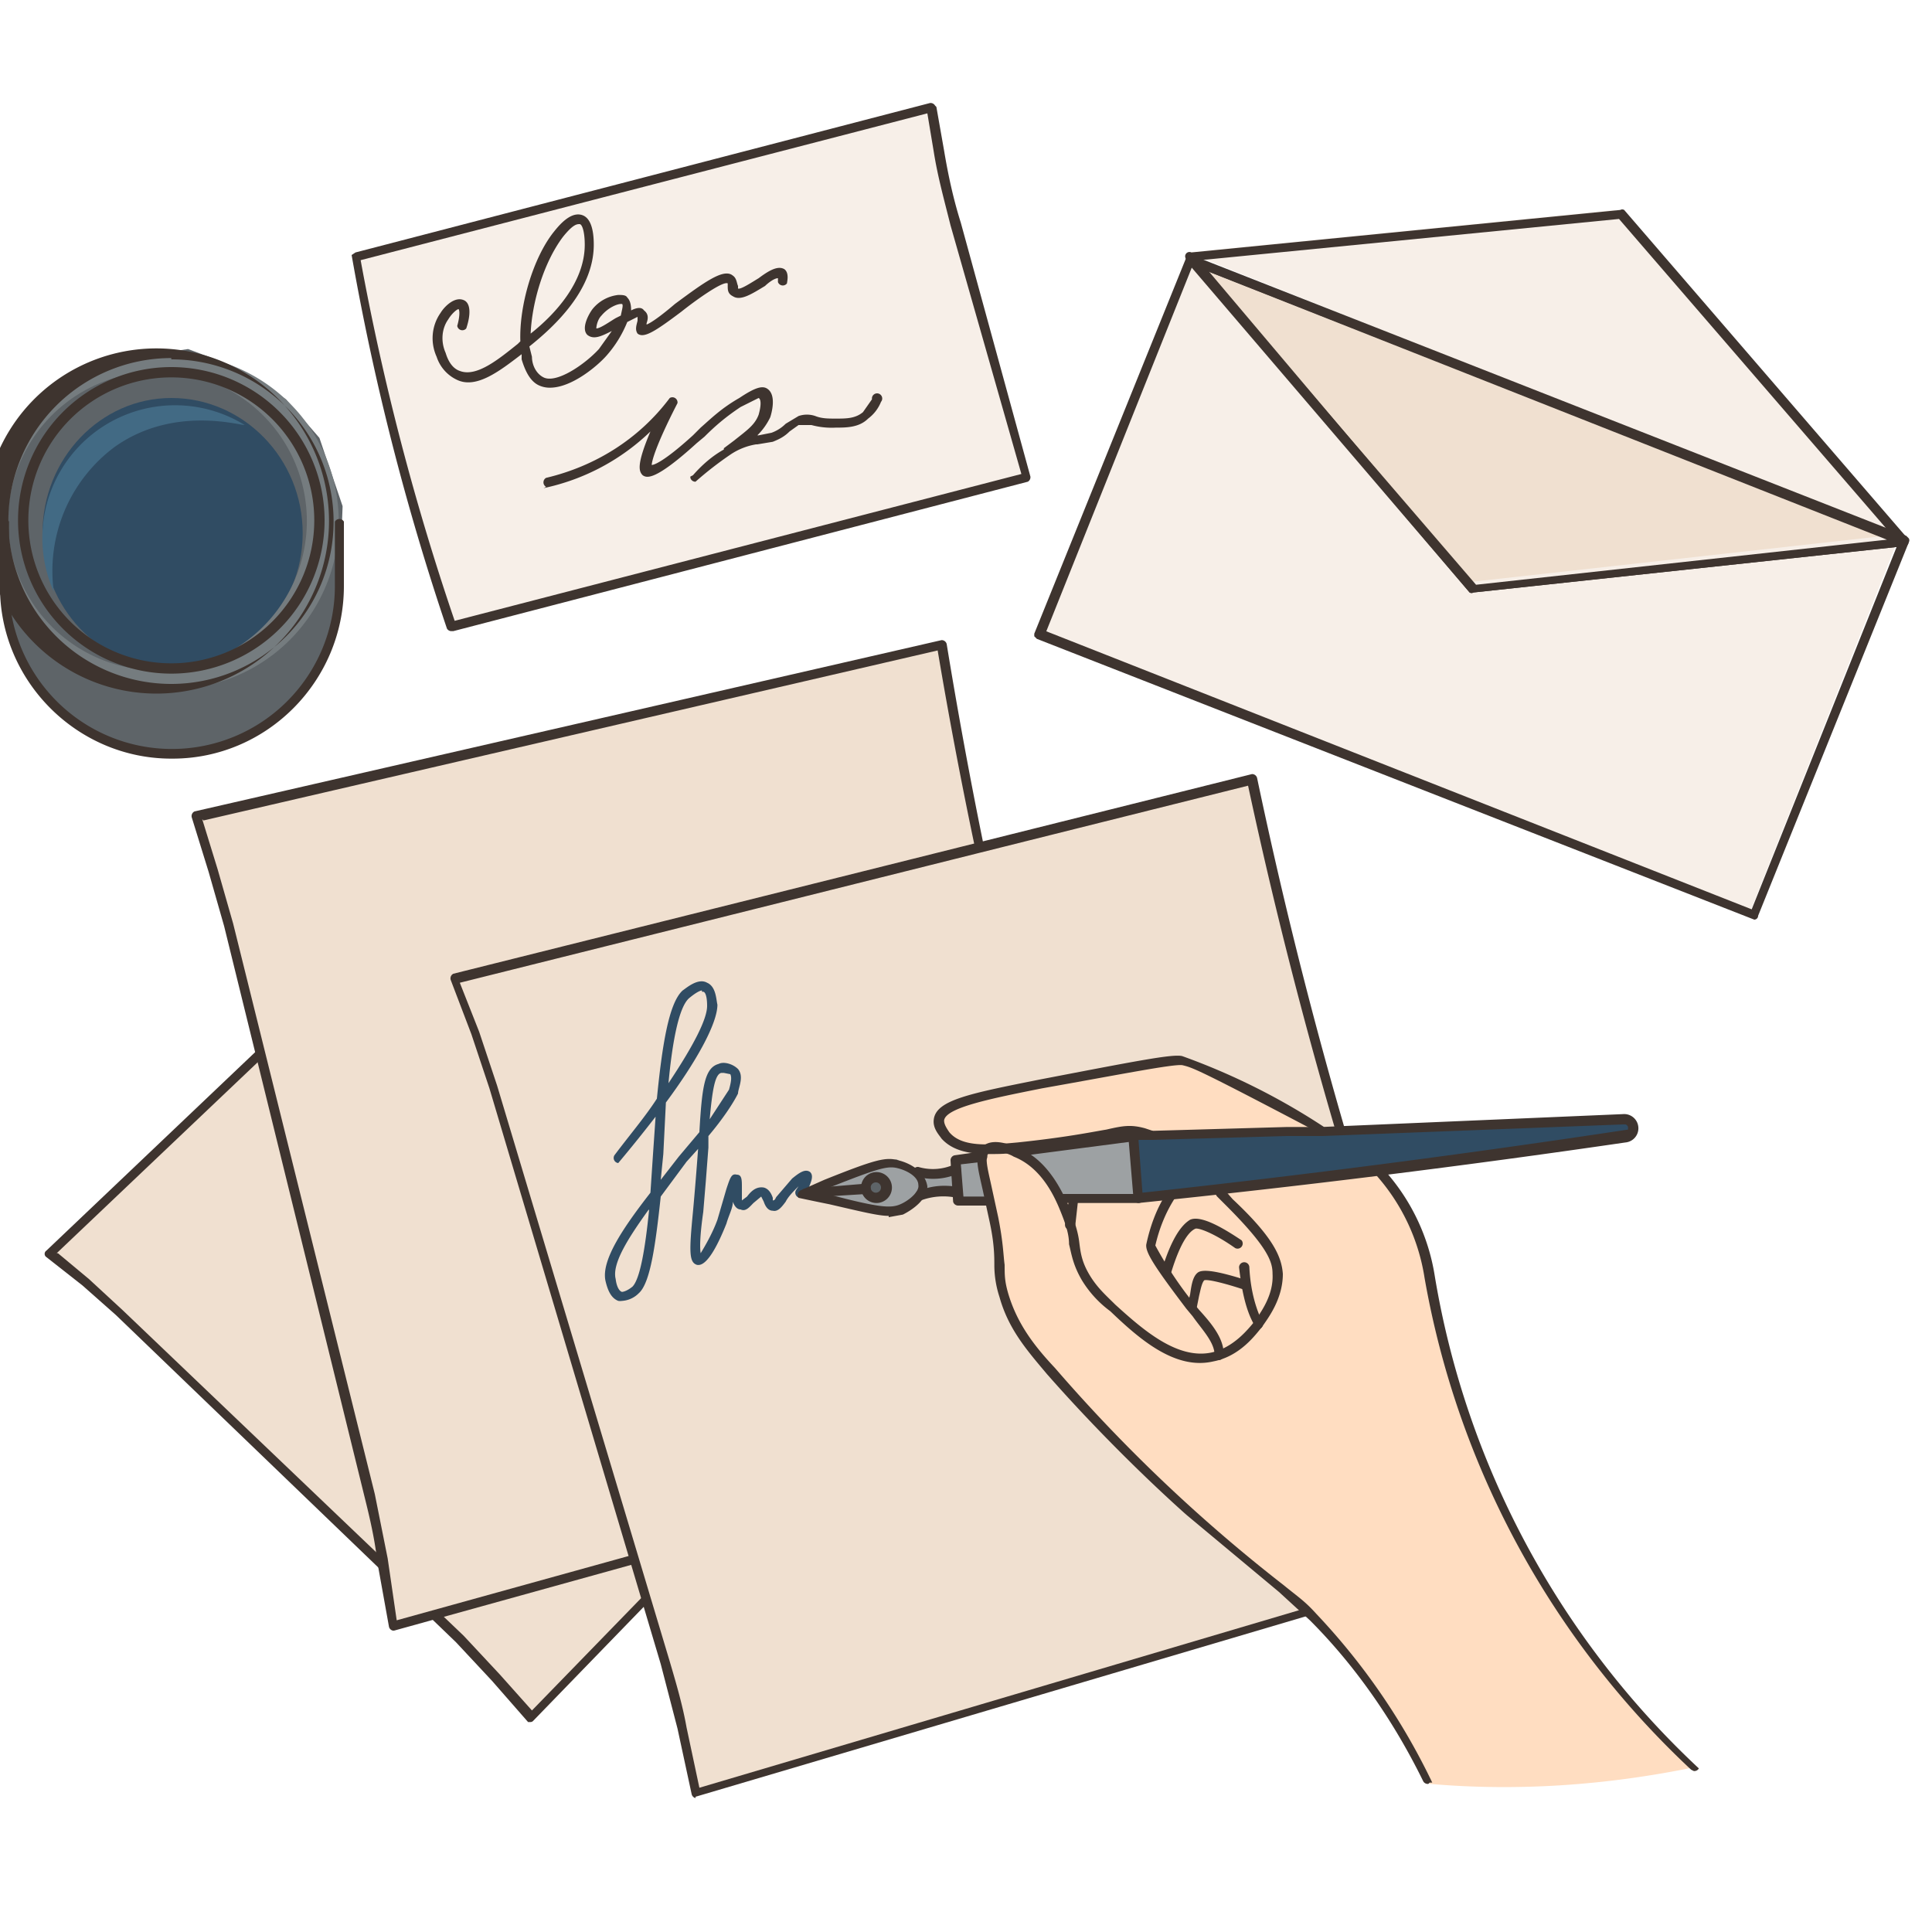 <?xml version="1.0" encoding="utf-8"?>
<svg xmlns="http://www.w3.org/2000/svg" fill="none" height="150" width="150">
  <g clip-path="url(#a)">
    <path d="m3.6 97.3 36.8-35A299.8 299.8 0 0 0 76.8 97l-35.5 36.7-2.7-3-3-3.1L9 101.9l-2.6-2.3-2.8-2.3Z" fill="#F0E0D0"/>
    <path d="M41.3 133.7H41l-2.8-3.2-2.8-3L9 102.1l-2.6-2.3-2.8-2.2a.3.3 0 0 1 0-.5l36.5-34.7h.2a.3.3 0 0 1 .3 0 290.8 290.8 0 0 0 36 34.7v.2l-35.2 36.3a.3.3 0 0 1-.2.1ZM4.5 97.3l2.4 2 2.6 2.4L36 127l2.8 3 2.5 2.8L76 97.1a292.9 292.9 0 0 1-35.6-34l-36 34.2Z" fill="#3E342F"/>
    <path d="m15.2 63.4 58-13.3a379.7 379.7 0 0 0 15 60.1l-57.7 16-.8-5-1-5a228837.7 228837.7 0 0 0-12.1-48.6l-1.4-4.2Z" fill="#F0E0D0"/>
    <path d="M30.5 126.6a.4.4 0 0 1-.3-.3l-.9-5c-.2-1.8-.6-3.5-1-5.1L17.4 71.9l-1.2-4.2-1.3-4.2a.4.4 0 0 1 .2-.5l58-13.3a.4.4 0 0 1 .4.3 402.7 402.7 0 0 0 14.8 60.6l-57.7 16Zm-14.8-63 1.2 3.9 1.2 4.2 11 44.3 1 5 .7 4.8 57-15.8a383.2 383.2 0 0 1-15-59.5l-57 13.2Z" fill="#3E342F"/>
    <path d="m.4 41.4.1 6.3L2 51.9l3.2 3.7L9 57.8l4.3 1 4.2-1 3.2-1.6 2.8-2.3 1.7-3.1 1.1-3.7.3-7.8-1.8-5.3-2.6-3-3-2-2.2-1-2.4-.9-2.7.4-3.8.7-2.9 2.1L3 32.1l-1.6 3.5-.9 4v1.8Z" fill="#5E6468"/>
    <path d="M23.5 41.4c0 5.8-4.6 10.5-10.2 10.5-5.5 0-10-4.7-10-10.5s4.5-10.5 10-10.5c5.6 0 10.2 4.7 10.2 10.5Z" fill="#304C63"/>
    <path d="M13.3 27.5a13 13 0 1 0 0 26 13 13 0 0 0 0-26Zm0 24.5a11.6 11.6 0 1 1 0-23.1 11.6 11.6 0 0 1 0 23.1Z" fill="#757C7F"/>
    <path d="M4.2 46A10.3 10.3 0 0 1 19 33c-.5 0-5.6-1.5-10.1 1.7a12 12 0 0 0-4.7 11.4Z" fill="#426A84"/>
    <path d="m35.2 76 62-15.5a378.9 378.9 0 0 0 18.4 60.5L54 139.2a2911.2 2911.2 0 0 1-2.3-10.2 202463.5 202463.5 0 0 1-14.8-48.7L35.2 76Z" fill="#F0E0D0"/>
    <path d="M54 139.6a.4.4 0 0 1-.3-.3l-1.1-5.1-1.3-5L38 84.5l-1.4-4.2-1.6-4.2a.4.4 0 0 1 .2-.5l62-15.5a.4.4 0 0 1 .4.3 369.6 369.6 0 0 0 18.3 60.7v.1L54 139.5ZM35.7 76.3l1.5 3.8 1.4 4.2L52 129c.5 1.7 1 3.4 1.3 5.1l1 4.7 60.8-18A371.6 371.6 0 0 1 96.9 61L35.7 76.3ZM13.3 53.8a13.4 13.4 0 1 1 0-26.7 13.4 13.4 0 0 1 0 26.7Zm0-26a12.6 12.6 0 1 0 0 25.3 12.6 12.6 0 0 0 0-25.2Z" fill="#3E342F"/>
    <path d="M13.3 52.3a11.9 11.9 0 1 1 0-23.8 11.9 11.9 0 0 1 0 23.8Zm0-23a11.1 11.1 0 1 0 0 22.2 11.1 11.1 0 0 0 0-22.2Z" fill="#3E342F"/>
    <path d="M13.3 58.9C6 58.9 0 52.9 0 45.6v-5.1a.4.4 0 0 1 .7 0v5a12.6 12.6 0 0 0 25.3 0v-5a.4.4 0 0 1 .7 0v5c0 7.4-6 13.4-13.3 13.4Z" fill="#3E342F"/>
    <path d="m131.5 137.1-.8-.7a61 61 0 0 1-18.3-32.2l-2.4-8.5-3-4.8-5.8-4-8.7-4.6h-2L73.7 86l-.8 1.1.7 1 2 1.2h.7l.6 3.8.6 4.7.8 3.8 2.7 3.8 6.5 7.3 8.6 7.8 5.2 4.4 4.5 5 4 6.2 1.2 2.4c6.9.6 13.8.1 20.6-1.3Z" fill="#FFDDC1"/>
    <path d="m88 88.5.4 4.6 10.8-1.3 20-2.4 7.3-1.2.3-.8-.5-.5-34 1.2-4.3.4Z" fill="#304C63"/>
    <path d="m88 88.2.4 4.9H82l-1.5-2.5-2-1.4 9.4-1Zm-11.7 1.4-2.1.6.2 3.2 2.4-.4-.5-2.2v-1.2Zm-5.1 1.3-1.6-.9-2 .5-4.3 1.8.6.7 4.4 1 1.8-.2 1.9-1.2 1.4-.1h.8v-1.7l-1.3.3h-1.3l-.4-.2Z" fill="#9DA1A3"/>
    <path d="M68 93a.7.7 0 1 0 0-1.5.7.7 0 0 0 0 1.5Z" fill="#5E6468"/>
    <path d="M110.9 138.5a.4.4 0 0 1-.4-.2c-2.3-4.7-5.3-9-8.8-12.5l-2.4-2.2-7.2-6c-.9-.8-5.7-5.1-10.8-10.9-1.6-1.9-3-3.5-3.7-6a8 8 0 0 1-.4-2.4c0-.8 0-1.8-.4-3.6l-.5-2.3c-.4-1.8-.7-2.8 0-3.4.8-.7 2.2-.1 2.7.1 2.6 1 3.7 4 4.1 4.8.3.9.6 1.7.7 2.6.1.8.2 1.5.8 2.5.6 1 1.3 1.6 2 2.3 2.1 1.9 4.8 4.3 7.5 3.7 1.7-.4 2.8-1.8 3.3-2.4.4-.6 1.5-2 1.4-3.7 0-.9-.3-2-3.6-5.3l-.7-.7a.4.4 0 0 1-.1-.4.4.4 0 0 1 .6-.2l.7.8c3.2 3 3.8 4.5 3.9 5.8 0 2-1.2 3.5-1.6 4.1-.5.6-1.7 2.3-3.8 2.7-3 .7-5.8-1.8-8-3.9a8.4 8.4 0 0 1-2.2-2.4c-.7-1.2-.8-2-1-2.8 0-.7-.2-1.4-.6-2.4-.4-1-1.4-3.5-3.7-4.4-.3-.2-1.4-.6-1.9-.3-.4.3-.1 1.3.2 2.7l.5 2.3c.4 2 .4 3 .5 3.7 0 .8 0 1.3.3 2.3.7 2.3 2 4 3.6 5.7a124.4 124.4 0 0 0 17.8 16.9c1.1.9 1.6 1.2 2.5 2.2a51.1 51.1 0 0 1 9 13.1h-.2l-.1.1Z" fill="#3E342F"/>
    <path d="M76.8 89.6c-1.4 0-2.8-.2-3.7-1.2-.2-.3-.7-.8-.6-1.5.2-1.5 2.8-2 8.3-3.1 7.3-1.4 10.3-2 11-1.8a51.9 51.9 0 0 1 11 5.5.4.4 0 0 1-.5.4c-9.5-5-9.7-5-10.5-5.2-.7-.1-4.7.7-10.9 1.8-4 .8-7.5 1.5-7.6 2.5 0 .3.2.6.4.9 1 1.2 3.1 1 5.3.8 3.8-.4 5.7-.8 6.9-1 1.3-.3 1.9-.4 3-.1l.6.2a.4.4 0 0 1-.3.7l-.5-.2c-1-.2-1.3-.1-2.6.1a42 42 0 0 1-7 1c-.7.2-1.5.2-2.3.2Zm54.7 47.9-.2-.1a68.4 68.4 0 0 1-20.7-38.2 15.6 15.6 0 0 0-3.7-7.9.4.4 0 0 1 0-.5.4.4 0 0 1 .5 0l.3.3a16 16 0 0 1 3.7 8 67.4 67.4 0 0 0 20.5 38.2.4.4 0 0 1-.4.2Zm-48.4-42a.4.4 0 0 1-.4-.5 8.9 8.9 0 0 1 .4-2.1.4.4 0 0 1 .5-.1.4.4 0 0 1 .1.4l-.2 1.8a.4.4 0 0 1-.4.4Zm11.5 10.1a.4.4 0 0 1-.3-.1.4.4 0 0 1 0-.3c0-1-1-2-1.7-3l-.5-.6c-2.5-3.3-3.2-4.4-3.1-5 .3-1.4.8-2.8 1.6-4a.4.4 0 0 1 .7.3c-.8 1.2-1.3 2.5-1.6 3.8a29.7 29.7 0 0 0 3.4 5c1 1.1 2 2.3 1.9 3.6a.4.4 0 0 1-.4.3Z" fill="#3E342F"/>
    <path d="M90.6 99.1h-.2a.4.4 0 0 1-.2-.5c.5-1.6 1.2-3.3 2.2-3.9.9-.4 2.8.8 4 1.6a.4.4 0 0 1-.5.6c-1.7-1.2-2.9-1.6-3.1-1.5-.9.4-1.6 2.5-1.9 3.5a.4.4 0 0 1-.3.2Zm2 2.8-.2-.1a.4.4 0 0 1-.2-.3v-.2l.2-.8c.1-.7.2-1.4.6-1.7.4-.3 1.6-.1 3.8.6a.4.4 0 0 1-.3.7c-1.2-.4-2.7-.8-3-.7-.2.2-.3.8-.4 1.2l-.2 1-.2.2h-.2Z" fill="#3E342F"/>
    <path d="M97.7 103.2a.4.4 0 0 1-.3-.3c-.7-1.2-1-2.8-1.2-4.5a.4.4 0 1 1 .8 0c.1 2 .6 3.4 1 4.2a.4.4 0 0 1-.3.6Z" fill="#3E342F"/>
    <path d="M48.3 101a1 1 0 0 1-.3 0c-.5-.2-.8-.7-1-1.6-.3-1.6 1.4-4.1 3.5-6.8l.2-3 .2-2.9a115 115 0 0 1-2.9 3.6.4.4 0 0 1-.3-.6c1.2-1.6 2.4-3 3.3-4.4.4-4 .9-7.4 2-8.4.3-.2 1.2-1 1.9-.6.7.3.7 1.3.8 1.7 0 1.5-1.7 4.5-4 7.6l-.2 4-.2 2 1.4-1.8 1.6-1.9c.2-3.5.4-5 1.5-5.3.4-.2 1.1 0 1.5.4.5.6 0 1.5 0 1.9-.4.8-1.2 2-2.3 3.3v.9l-.2 2.6-.2 2.4c-.2 1.4-.3 2.6-.2 3.2.3-.5.9-1.5 1.3-2.6l.7-2.4c.3-.9.4-1.2.8-1.1.4 0 .4.4.4 1v1l.4-.3c.3-.4.7-.8 1.3-.7.4.1.6.5.7.8v.2c.2 0 .2-.2.3-.3l1.2-1.4c.5-.4 1-.8 1.4-.5.3.3.1.8-.4 1.8a.4.4 0 0 1-.7-.4l.2-.3c-.4.4-.8.8-1 1.2-.3.4-.6.8-1 .7-.4 0-.6-.4-.7-.7l-.2-.4-.6.5c-.3.3-.6.7-1 .5-.3 0-.5-.3-.6-.6 0 .5-.3 1-.5 1.7-.6 1.5-1.5 3.4-2.3 3.2-.6-.2-.6-1-.3-4.1a268.5 268.5 0 0 0 .4-4.9l-.9 1-2 2.7c-.4 3.7-.8 6.7-1.7 7.5a2 2 0 0 1-1.3.6Zm2-7c-1.5 2.1-2.8 4.1-2.5 5.3.1.8.4 1 .5 1 0 0 .3 0 .8-.4.6-.6 1-3 1.3-6Zm5.9-10.7H56c-.5.1-.7 1.4-.9 3.6l1.5-2.3c.2-.7.2-1 .1-1.2l-.5-.1Zm-1.7-6.4c-.1 0-.4.1-1 .6-.8.7-1.3 3.4-1.6 6.6 2-3 3-5 3-6 0-.9-.2-1.1-.3-1.1h-.1Z" fill="#304C63"/>
    <path d="M88.4 93.4a.4.4 0 0 1-.4-.4l-.4-4.8a.4.4 0 0 1 .4-.4h1.4l10.5-.3h2.7l23.4-1a1.1 1.1 0 0 1 .2 2.2 893.6 893.6 0 0 1-37.8 4.7Zm0-4.8.3 4a900.9 900.9 0 0 0 37.7-4.9v-.2a.3.3 0 0 0-.2-.2h-.2l-23.3.9h-2.8l-10.4.3h-1.1Z" fill="#3E342F"/>
    <path d="M78.9 89.8a.4.4 0 0 1 0-.7l9-1.3a.4.4 0 0 1 .2.8l-9.2 1.2Zm-4.5 3.8a.4.4 0 0 1-.4-.3l-.2-3.2a.4.4 0 0 1 .3-.4l2.1-.3a.4.4 0 1 1 .1.8l-1.7.2.2 2.5h2a.4.4 0 0 1 0 .7h-2.4Zm8-.1a.4.4 0 0 1 0-.8h6a.4.4 0 0 1 .4.3.4.4 0 0 1-.4.4h-6Z" fill="#3E342F"/>
    <path d="M71.4 93.2a.4.4 0 0 1-.2-.7c1-.4 1.8-.5 2.8-.4l-.1-.8a4.8 4.8 0 0 1-2.9 0 .4.4 0 0 1 .3-.7 4 4 0 0 0 2.8-.2.4.4 0 0 1 .5.4l.1 1.8a.4.4 0 0 1-.4.4 5 5 0 0 0-2.8.2h-.1Z" fill="#3E342F"/>
    <path d="M69 94.4c-.8 0-2-.3-4.6-.9A171.4 171.4 0 0 1 62 93a.4.4 0 0 1 .2-.6l1.8-.8c4-1.6 4.8-1.8 5.8-1.5.8.2 2 .8 2.2 2 0 1-1.1 1.8-1.9 2.2l-1.1.2Zm-5.4-1.9 1 .3c3.8 1 4.6 1 5.3.7.7-.3 1.5-1 1.4-1.5 0-.6-.8-1.1-1.6-1.3-.8-.2-1.5 0-5.3 1.5l-.8.3Z" fill="#3E342F"/>
    <path d="M68 93.4a1.2 1.2 0 1 1 .1 0Zm0-1.6a.4.4 0 0 0 0 .8.4.4 0 0 0 0-.8Z" fill="#3E342F"/>
    <path d="M62.4 93a.4.4 0 0 1 0-.7l4.8-.4a.4.4 0 0 1 .4.4.4.4 0 0 1-.3.4l-4.9.3Z" fill="#3E342F"/>
    <path d="M79.8 37 35 48.7A195.5 195.5 0 0 1 27.7 20L72.3 8.4l.6 3.3c.3 2 .8 3.8 1.3 5.7L79.8 37Z" fill="#F7EFE8"/>
    <path d="M35 49a.4.4 0 0 1-.3-.2 196.6 196.6 0 0 1-7.4-29l.3-.2L72.2 8a.4.4 0 0 1 .4.2l.1.1.6 3.4c.3 1.8.7 3.7 1.3 5.6L80 37a.4.4 0 0 1-.2.4L35.2 49H35Zm-7-28.8a196.7 196.7 0 0 0 7.3 28l44-11.4-5.5-19.3c-.5-2-1-3.8-1.3-5.7l-.5-3-44 11.4Z" fill="#3E342F"/>
    <path d="M42.7 30.1a2 2 0 0 1-.9-.2c-.6-.3-1-1-1.3-2v-.4c-1.7 1.3-3.5 2.7-5 2a3 3 0 0 1-1.6-1.8c-.5-1.1-.4-2.4.3-3.4.3-.5 1.1-1.3 1.8-1 .5.2.6 1 .2 2.2a.4.4 0 0 1-.7-.2c.2-.7.2-1.2.1-1.3-.1 0-.5.3-.8.8-.5.7-.6 1.7-.2 2.6.3 1 .8 1.3 1.1 1.4 1.3.5 3-.9 4.5-2.1l.2-.2c-.1-2.8 1-6.5 2.6-8.5.4-.5 1.3-1.6 2.2-1.3.6.2.9 1 .9 2.3 0 3.5-3 6.3-5 7.9l.2.8c0 .6.3 1.3.9 1.6 1 .5 3.2-1 4.3-2.2l1-1.4c-.8.4-1.4.7-1.9.3-.5-.5.1-1.6.4-2a3 3 0 0 1 2-1.1c.3 0 .6 0 .7.2.2.2.3.5.3 1 .4-.2.8-.3 1 0 .4.3.3.7.2 1v.1c.5-.2 1.5-1 2.2-1.6 2.3-1.7 3.8-2.8 4.5-2.2.3.2.3.6.4.8v.2c.2.1 1.1-.5 1.6-.8.8-.6 1.5-1 2-.7.4.3.2 1 .2 1.1a.4.4 0 0 1-.7-.1v-.3c-.3 0-.8.4-1 .6-1 .6-1.9 1.2-2.5.8-.4-.2-.4-.5-.4-.8V22c-.4-.2-2.6 1.4-3.6 2.2-2 1.5-2.9 2.1-3.4 1.7-.2-.3-.1-.6 0-1v-.3l-.8.4a9 9 0 0 1-1.6 2.6c-.7.8-2.7 2.5-4.4 2.5ZM45 17.4c-.2 0-.5 0-1.3 1-1.5 2-2.4 5.1-2.5 7.5 1.9-1.5 4.2-4 4.2-6.9 0-1-.2-1.6-.4-1.6Zm3.2 6.2c-.3 0-1 .3-1.5.9-.3.3-.4.8-.4 1 .3 0 1-.5 1.5-.8l.4-.2c.1-.5.2-.8.1-.9h-.1Zm-5.8 14.2a.4.4 0 0 1 0-.7c3.8-.9 7.2-3 9.6-6.2a.4.4 0 0 1 .6.4c-1.8 3.5-2 4.6-2 4.8.2 0 1-.3 3.2-2.3l.6-.6c.8-.7 1.6-1.5 3-2.3 1.2-.8 1.8-1 2.2-.7.7.5.3 1.9.2 2.2a5 5 0 0 1-1 1.4h.1l1-.2a3 3 0 0 0 1.1-.7l1-.6a2 2 0 0 1 1.3 0c.5.2 1 .2 1.6.2.8 0 1.5 0 2.1-.5l.7-1a.4.4 0 1 1 .7.2 3 3 0 0 1-1 1.3c-.7.7-1.7.7-2.5.7A6 6 0 0 1 63 33h-1l-.7.5c-.4.4-.8.6-1.3.8l-1.2.2h-.1a5 5 0 0 0-2 .8 27 27 0 0 0-2.7 2.1.4.4 0 0 1-.4-.3V37l.2-.1c.7-.8 1.5-1.5 2.4-2v-.1l.8-.6c1-.8 1.6-1.2 1.9-2 .2-.7.2-1.2 0-1.3l-1.4.7c-1.2.8-2 1.5-2.8 2.3l-.6.5c-3.3 3-3.9 2.7-4.2 2.5-.3-.3-.5-.8.6-3.4a17 17 0 0 1-8.3 4.4Z" fill="#3E342F"/>
    <path d="m92.2 19.6 33.2-3.3 21.9 25.3-55.1-22Zm55.2 22.2L92.2 19.9 80.6 49.2 135.8 71l11.6-29.2Z" fill="#F7EFE8"/>
    <path d="M92.2 19.9 114 45.2l33.3-3.7L92.2 20Z" fill="#F0E0D0"/>
    <path d="M114.4 46a.3.3 0 0 1-.3 0L92.2 20.4a.3.3 0 0 1 .4-.5L148 41.7l.1.2a.3.3 0 0 1-.2.5L114.4 46ZM93.6 21l21 24.4 31.9-3.5L93.6 21Z" fill="#3E342F"/>
    <path d="M136.2 71.4 80.5 49.6l-.2-.2v-.2L92.1 20a.3.3 0 0 1 .4-.2L148 41.6l.2.2a.3.3 0 0 1 0 .3l-11.7 29a.3.3 0 0 1-.3.3ZM81.2 49 136 70.6l11.4-28.5-54.8-21.5-11.4 28.5Z" fill="#3E342F"/>
    <path d="M114.4 46a.3.3 0 0 1-.3 0L92.2 20.2a.3.3 0 0 1 .3-.6l33.3-3.3a.3.3 0 0 1 .3 0l22 25.5v.2a.3.3 0 0 1-.2.4L114.4 46ZM93.2 20.3l21.3 25.2 32.7-3.6L125.7 17l-32.5 3.2Z" fill="#3E342F"/>
  </g>
  <defs>
    <clipPath id="a">
      <path d="M0 0h150v150H0z" fill="#fff"/>
    </clipPath>
  </defs>
</svg>